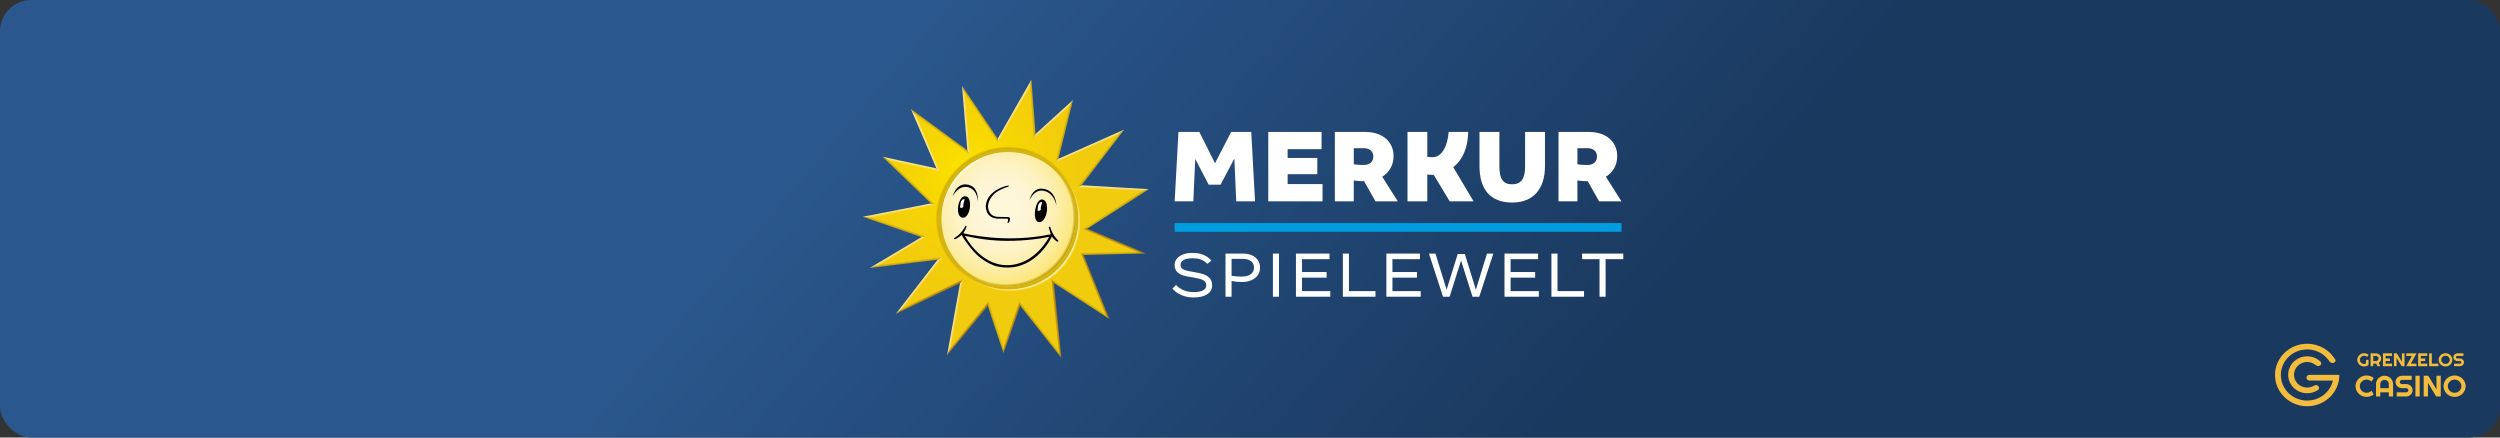 <?xml version="1.0" encoding="UTF-8"?> <svg xmlns="http://www.w3.org/2000/svg" width="800" height="140" viewBox="0 0 800 140" fill="none"><rect x="0" y="0" width="800" height="140" fill="#333333" stroke="none"/><rect width="800" height="140" rx="10" fill="url(#paint0_linear_112_3)"></rect><path d="M377.101 42.222H383.788L388.805 52.253L393.964 42.222H400.4L401.612 64.42H395.599L394.995 50.724L390.585 59.085H386.779L382.475 50.865L381.871 64.42H375.893L377.101 42.222Z" fill="white"></path><path d="M405.853 42.222H422.893V47.737H412.042V50.548H421.54V55.742H412.042V58.909H423.21V64.424H405.853V42.222V42.222Z" fill="white"></path><path d="M427.161 42.222H436.871C442.598 42.222 445.942 45.53 445.942 49.94C445.942 52.927 444.519 55.169 442.312 56.557L447.29 64.42H440.14L436.51 57.98C436.083 57.98 435.585 57.98 435.087 57.944C434.448 57.909 433.806 57.839 433.202 57.733V64.42H427.154V42.222H427.161ZM439.47 50.085C439.47 48.45 438.333 47.416 436.412 47.416H433.21V52.574C434.311 52.751 435.201 52.79 436.412 52.79C438.364 52.79 439.47 51.684 439.47 50.085Z" fill="white"></path><path d="M473.44 53.178V42.222H479.809V53.394C479.809 57.341 481.091 58.979 483.862 58.979C486.638 58.979 488.025 57.345 488.025 53.394V42.222H494.391V53.178C494.391 60.292 490.797 64.812 483.898 64.812C476.783 64.812 473.44 60.438 473.44 53.178Z" fill="white"></path><path d="M498.731 42.222H508.44C514.167 42.222 517.511 45.53 517.511 49.94C517.511 52.927 516.088 55.169 513.881 56.557L518.859 64.42H511.709L508.079 57.98C507.652 57.98 507.154 57.98 506.657 57.944C506.018 57.909 505.375 57.839 504.771 57.733V64.42H498.723V42.222H498.731ZM511.039 50.085C511.039 48.45 509.902 47.416 507.981 47.416H504.779V52.574C505.88 52.751 506.77 52.79 507.981 52.79C509.934 52.79 511.039 51.684 511.039 50.085Z" fill="white"></path><path d="M450.402 42.222H456.733L456.741 50.195C457.38 50.265 457.917 50.301 458.52 50.301C461.229 50.301 463.209 47.032 463.577 42.222H469.833C469.692 47.345 468.108 51.061 465.051 53.515L471.542 64.42H463.895L458.807 55.953C458.058 55.984 457.407 55.918 456.733 55.847V64.42H450.402V42.222V42.222Z" fill="white"></path><path d="M518.898 71.386H375.893V74.165H518.898V71.386Z" fill="#009DE0"></path><path d="M322.705 93.274C335.488 93.274 345.851 82.911 345.851 70.127C345.851 57.344 335.488 46.98 322.705 46.98C309.921 46.98 299.558 57.344 299.558 70.127C299.558 82.911 309.921 93.274 322.705 93.274Z" fill="#D5B40F"></path><path d="M347.118 73.24L366.443 60.857L345.361 59.622L358.52 42.445L338.129 51.496L342.672 33.147L331.058 43.711L329.76 26.805L319.298 45.099L308.366 28.91L310.02 48.933L292.392 35.985L300.306 54.416L283.635 50.826L298.719 65.326L277.559 69.473L295.795 75.784L280.092 85.148L300.937 82.597L287.97 99.381L307.731 89.923L303.717 112.29L316.248 97.104L321.133 111.862L326.346 97.057L339.121 113.207L336.8 89.813L354.209 101.079L346.185 81.217L364.851 80.742L347.118 73.24ZM322.705 47.706C335.068 47.706 345.126 57.764 345.126 70.131C345.126 70.139 345.126 70.147 345.126 70.155C345.126 70.163 345.126 70.171 345.126 70.178C345.126 82.577 335.076 92.627 322.677 92.627C310.279 92.627 300.228 82.577 300.228 70.178C300.228 61.641 304.995 54.217 312.011 50.422C315.19 48.694 318.836 47.706 322.705 47.706Z" fill="url(#paint1_radial_112_3)"></path><path d="M322.752 48.662C334.59 48.662 344.221 58.293 344.221 70.135C344.221 81.973 334.59 91.604 322.752 91.604C310.917 91.604 301.282 81.969 301.282 70.135C301.282 58.293 310.917 48.662 322.752 48.662Z" fill="url(#paint2_radial_112_3)"></path><path d="M322.752 48.662C334.59 48.662 344.221 58.293 344.221 70.135C344.221 81.973 334.59 91.604 322.752 91.604C310.917 91.604 301.282 81.969 301.282 70.135C301.282 58.293 310.917 48.662 322.752 48.662Z" fill="url(#paint3_radial_112_3)"></path><path d="M322.752 48.662C334.59 48.662 344.221 58.293 344.221 70.135C344.221 81.973 334.59 91.604 322.752 91.604C310.917 91.604 301.282 81.969 301.282 70.135C301.282 58.293 310.917 48.662 322.752 48.662Z" fill="url(#paint4_radial_112_3)"></path><path d="M347.118 73.24L366.443 60.857L345.361 59.622L358.52 42.445L338.129 51.496L342.672 33.147L331.058 43.711L329.76 26.805L319.298 45.099L308.366 28.91L310.02 48.933L292.392 35.985L300.306 54.416L283.635 50.826L298.719 65.326L277.559 69.473L295.795 75.784L280.092 85.148L300.937 82.597L287.97 99.381L307.731 89.923L303.717 112.29L316.248 97.104L321.133 111.862L326.346 97.057L339.121 113.207L336.8 89.813L354.209 101.079L346.185 81.217L364.851 80.742L347.118 73.24ZM322.705 47.706C335.068 47.706 345.126 57.764 345.126 70.131C345.126 70.139 345.126 70.147 345.126 70.155C345.126 70.163 345.126 70.171 345.126 70.178C345.126 82.577 335.076 92.627 322.677 92.627C310.279 92.627 300.228 82.577 300.228 70.178C300.228 61.641 304.995 54.217 312.011 50.422C315.19 48.694 318.836 47.706 322.705 47.706Z" fill="url(#paint5_radial_112_3)"></path><path d="M338.592 76.921C336.671 75.125 336.146 72.832 336.146 72.832C336.036 72.472 335.797 72.534 335.797 72.534C335.546 72.585 335.648 72.867 335.648 72.867C336.079 74.529 336.275 74.953 336.275 74.953C321.521 78.093 308.26 74.635 308.26 74.635C308.863 73.679 309.279 72.624 309.279 72.624C309.365 72.303 309.204 72.248 309.204 72.248C308.958 72.166 308.883 72.432 308.883 72.432C307.491 75.086 305.539 76.054 305.539 76.054H305.543C305.543 76.054 305.159 76.27 305.292 76.47C305.292 76.47 305.387 76.63 305.861 76.446C306.774 75.976 307.735 75.188 307.735 75.188C309.232 77.912 311.631 80.554 311.631 80.554C314.289 83.49 317.158 84.556 317.158 84.556C319.051 85.552 321.63 85.591 321.63 85.591C331.928 86.124 336.597 75.69 336.597 75.69C337.051 76.474 338.212 77.293 338.212 77.293C338.831 77.485 338.592 76.921 338.592 76.921ZM322.085 84.858C313.497 84.76 308.769 75.458 308.769 75.458L309.44 75.6C317.005 77.336 323.128 77.077 323.912 77.046C322.042 77.117 329.255 77.105 334.989 75.921L335.75 75.776C335.754 75.772 331.211 84.964 322.085 84.858Z" fill="black"></path><path d="M318.918 69.939C319.083 69.955 322.046 69.978 322.046 69.978C322.881 69.853 322.489 70.856 322.489 70.856C322.199 71.217 322.544 71.331 322.544 71.331C323.03 71.331 323.183 70.355 323.183 70.355C323.308 69.293 322.422 69.457 322.422 69.457C322.422 69.473 319.161 69.386 319.161 69.386C315.982 69.116 316.174 65.929 316.174 65.929C316.19 63.844 318.169 62.029 318.169 62.029C319.749 60.567 322.583 59.752 322.583 59.752C322.979 59.571 322.838 59.481 322.838 59.481C322.752 59.183 321.199 59.732 321.199 59.732C321.199 59.732 315.802 61.292 315.453 65.816C315.461 65.812 315.182 69.555 318.918 69.939Z" fill="black"></path><path d="M304.83 62.833C304.83 62.833 306.676 59.097 309.796 59.908C312.917 60.72 312.897 64.522 312.897 64.522C312.897 64.522 313.442 60.034 309.945 59.14C306.041 58.14 304.83 62.833 304.83 62.833Z" fill="black"></path><path d="M333.512 60.379C338.035 60.735 338.035 65.714 338.035 65.714C338.035 65.714 337.326 61.335 333.512 60.99C330.874 60.751 329.415 64.036 329.415 64.036C329.415 64.036 330.239 60.12 333.512 60.379Z" fill="black"></path><path d="M308.656 62.813C308.616 62.817 308.628 62.817 308.656 62.813V62.813Z" fill="black"></path><path d="M308.73 62.805C308.726 62.805 308.722 62.805 308.718 62.805C308.726 62.809 308.73 62.805 308.73 62.805Z" fill="black"></path><path d="M308.718 62.809C308.703 62.809 308.675 62.813 308.656 62.813C308.667 62.813 308.687 62.809 308.718 62.809Z" fill="black"></path><path d="M308.73 62.805C306.523 62.825 305.484 69.434 308.076 69.673C310.616 69.908 311.47 62.593 308.73 62.805Z" fill="black"></path><path d="M308.123 63.773C308.123 63.773 307.519 64.095 307.37 65.126C307.217 66.157 307.221 66.4 307.221 66.4C307.221 66.4 307.433 66.568 307.719 66.517C308.005 66.462 308.275 66.2 308.275 66.2C308.275 66.2 308.166 65.913 308.342 65.102C308.522 64.287 308.722 63.84 308.722 63.84C308.722 63.84 308.597 63.773 308.444 63.754C308.287 63.738 308.123 63.773 308.123 63.773Z" fill="white"></path><path d="M335.06 66.403C335.013 65.51 334.797 64.569 334.307 64.197C334.307 64.197 334.013 63.969 333.884 63.918C333.751 63.871 333.461 63.82 333.461 63.82C331.199 63.679 330.148 70.829 332.426 71.088C334.068 71.28 335.201 68.465 335.06 66.403Z" fill="black"></path><path d="M332.912 64.706C332.912 64.706 332.308 65.028 332.159 66.059C332.006 67.09 332.01 67.332 332.01 67.332C332.01 67.332 332.222 67.501 332.508 67.45C332.794 67.395 333.065 67.133 333.065 67.133C333.065 67.133 332.955 66.847 333.131 66.035C333.312 65.22 333.512 64.773 333.512 64.773C333.512 64.773 333.386 64.706 333.233 64.687C333.077 64.671 332.912 64.706 332.912 64.706Z" fill="white"></path><path d="M347.118 73.24L366.443 60.857L345.361 59.622L358.52 42.445L338.129 51.496L342.672 33.147L331.058 43.711L329.76 26.805L319.298 45.099L308.366 28.91L310.02 48.933L292.392 35.985L300.306 54.416L283.635 50.826L298.719 65.326L277.559 69.473L295.795 75.784L280.092 85.148L300.937 82.597L287.97 99.381L307.731 89.923L303.717 112.29L316.248 97.104L321.133 111.862L326.346 97.057L339.121 113.207L336.8 89.813L354.209 101.079L346.185 81.217L364.851 80.742L347.118 73.24ZM322.705 47.706C335.068 47.706 345.126 57.764 345.126 70.131C345.126 70.139 345.126 70.147 345.126 70.155C345.126 70.163 345.126 70.171 345.126 70.178C345.126 82.577 335.076 92.627 322.677 92.627C310.279 92.627 300.228 82.577 300.228 70.178C300.228 61.641 304.995 54.217 312.011 50.422C315.19 48.694 318.836 47.706 322.705 47.706Z" fill="url(#paint6_radial_112_3)"></path><path d="M284.897 51.5L300.965 54.961L299.644 53.876L282.365 50.156L284.897 51.5Z" fill="url(#paint7_linear_112_3)"></path><path d="M329.466 28.106L330.729 44.538L331.387 42.88L330.054 25.503L329.466 28.106Z" fill="url(#paint8_linear_112_3)"></path><path d="M319.326 45.84L319.271 44.358H319.267L307.848 27.448L308.875 30.372L319.326 45.84Z" fill="url(#paint9_linear_112_3)"></path><path d="M330.729 44.538L341.982 34.304L343.362 31.987L331.387 42.88L330.729 44.538Z" fill="url(#paint10_linear_112_3)"></path><path d="M293.321 37.153L291.463 34.817L299.644 53.876L300.965 54.961L293.321 37.153Z" fill="url(#paint11_linear_112_3)"></path><path d="M310.475 49.76L309.553 48.105L291.463 34.817L293.321 37.153L310.475 49.76Z" fill="url(#paint12_linear_112_3)"></path><path d="M310.475 49.76L308.875 30.372L307.848 27.448L309.553 48.105L310.475 49.76Z" fill="url(#paint13_linear_112_3)"></path><path d="M329.466 28.106L330.054 25.503L319.271 44.358L319.326 45.84L329.466 28.106Z" fill="url(#paint14_linear_112_3)"></path><path d="M346.283 73.31L347.956 73.169L367.669 60.539L365.216 61.178L346.283 73.31Z" fill="url(#paint15_linear_112_3)"></path><path d="M341.982 34.304L337.557 52.178L338.702 50.814L343.362 31.987L341.982 34.304Z" fill="url(#paint16_linear_112_3)"></path><path d="M365.216 61.178L367.669 60.539L346.122 59.273L344.605 59.971L365.216 61.178Z" fill="url(#paint17_linear_112_3)"></path><path d="M366.67 81.091L363.024 80.397L345.604 80.84L346.753 81.597L366.67 81.091Z" fill="url(#paint18_linear_112_3)"></path><path d="M347.956 73.169L346.283 73.31L363.024 80.397L366.67 81.091L347.956 73.169Z" fill="url(#paint19_linear_112_3)"></path><path d="M344.605 59.971L346.122 59.273L359.767 41.461L357.274 43.425L344.605 59.971Z" fill="url(#paint20_linear_112_3)"></path><path d="M357.274 43.425L359.767 41.461L338.702 50.814L337.557 52.178L357.274 43.425Z" fill="url(#paint21_linear_112_3)"></path><path d="M308.252 89.237L307.209 90.605L303.062 113.689L304.363 110.882L308.252 89.237Z" fill="url(#paint22_linear_112_3)"></path><path d="M345.604 80.84L353.374 100.079L355.028 102.086L346.753 81.597L345.604 80.84Z" fill="url(#paint23_linear_112_3)"></path><path d="M316.397 96.308L304.363 110.882L303.062 113.689V113.693L316.096 97.9L316.397 96.308Z" fill="url(#paint24_linear_112_3)"></path><path d="M321.14 110.651L321.117 113.077L326.475 97.861L326.209 96.257L321.14 110.651Z" fill="url(#paint25_linear_112_3)"></path><path d="M316.397 96.308L316.096 97.9L321.117 113.077L321.14 110.651L316.397 96.308Z" fill="url(#paint26_linear_112_3)"></path><path d="M326.209 96.257L326.475 97.861L339.638 114.5L338.592 111.917L326.209 96.257Z" fill="url(#paint27_linear_112_3)"></path><path d="M336.326 89.045L337.267 90.585L355.028 102.086L353.374 100.079L336.326 89.045Z" fill="url(#paint28_linear_112_3)"></path><path d="M338.596 111.917H338.592L339.638 114.5L337.267 90.585L336.326 89.045L338.596 111.917Z" fill="url(#paint29_linear_112_3)"></path><path d="M301.823 82.095L281.887 84.533L278.3 85.764L300.055 83.102L301.823 82.095Z" fill="url(#paint30_linear_112_3)"></path><path d="M296.716 75.686L279.061 69.579L276.054 69.367L294.869 75.878L296.716 75.686Z" fill="url(#paint31_linear_112_3)"></path><path d="M299.534 65.565L297.903 65.086L276.054 69.367L279.061 69.579L299.534 65.565Z" fill="url(#paint32_linear_112_3)"></path><path d="M289.291 98.315L286.653 100.448L307.209 90.605L308.252 89.237L289.291 98.315Z" fill="url(#paint33_linear_112_3)"></path><path d="M296.716 75.686L294.869 75.878L278.3 85.764L281.887 84.533L296.716 75.686Z" fill="url(#paint34_linear_112_3)"></path><path d="M289.291 98.315L301.823 82.095L300.055 83.102L286.653 100.448L289.291 98.315Z" fill="url(#paint35_linear_112_3)"></path><path d="M299.534 65.565L284.897 51.5L282.365 50.156L297.903 65.086L299.534 65.565Z" fill="url(#paint36_linear_112_3)"></path><path d="M381.926 95.191C380.542 95.191 379.268 94.948 378.104 94.462C376.944 93.976 375.968 93.274 375.176 92.361L376.336 91.189C377.05 91.942 377.869 92.51 378.794 92.89C379.719 93.274 380.774 93.466 381.965 93.466C383.337 93.466 384.349 93.282 385.003 92.914C385.658 92.545 385.987 92.02 385.987 91.342C385.987 90.824 385.854 90.413 385.583 90.103C385.317 89.793 384.889 89.543 384.309 89.35C383.729 89.158 382.902 88.974 381.828 88.798C380.456 88.59 379.374 88.367 378.578 88.124C377.783 87.88 377.132 87.493 376.634 86.963C376.136 86.434 375.886 85.693 375.886 84.752C375.886 84 376.132 83.334 376.622 82.749C377.112 82.165 377.787 81.719 378.645 81.401C379.5 81.084 380.468 80.927 381.538 80.927C382.91 80.927 384.082 81.127 385.058 81.522C386.034 81.922 386.893 82.534 387.637 83.357L386.387 84.439C385.897 83.969 385.419 83.604 384.956 83.345C384.494 83.087 383.996 82.906 383.459 82.804C382.922 82.702 382.283 82.651 381.538 82.651C380.331 82.651 379.406 82.836 378.755 83.204C378.104 83.573 377.783 84.082 377.783 84.729C377.783 85.246 377.936 85.638 378.241 85.913C378.547 86.187 378.974 86.395 379.527 86.544C380.08 86.693 380.919 86.861 382.051 87.053C383.318 87.261 384.352 87.5 385.156 87.771C385.96 88.045 386.614 88.469 387.124 89.045C387.629 89.621 387.884 90.393 387.884 91.365C387.884 92.545 387.355 93.478 386.297 94.164C385.246 94.85 383.788 95.191 381.926 95.191Z" fill="white"></path><path d="M392.157 94.948V81.146H397.676C398.809 81.146 399.793 81.334 400.624 81.711C401.459 82.087 402.098 82.608 402.545 83.282C402.991 83.953 403.215 84.741 403.215 85.638C403.215 86.567 402.968 87.379 402.478 88.073C401.988 88.766 401.302 89.299 400.424 89.676C399.546 90.052 398.527 90.24 397.363 90.24C396.214 90.24 395.128 90.13 394.101 89.907V94.952H392.157V94.948ZM397.276 88.512C398.542 88.512 399.526 88.265 400.224 87.771C400.926 87.277 401.275 86.563 401.275 85.634C401.275 84.721 400.945 84.023 400.291 83.545C399.636 83.067 398.727 82.828 397.566 82.828H394.105V88.249C395.128 88.421 396.187 88.512 397.276 88.512Z" fill="white"></path><path d="M407.331 94.948V81.146H409.275V94.948H407.331Z" fill="white"></path><path d="M414.7 94.948V81.146H425.448V82.938H416.644V87.053H424.508V88.845H416.644V93.157H425.691V94.948H414.7V94.948Z" fill="white"></path><path d="M429.717 94.948V81.146H431.661V93.157H440.152V94.948H429.717Z" fill="white"></path><path d="M443.637 94.948V81.146H454.385V82.938H445.581V87.053H453.444V88.845H445.581V93.157H454.628V94.948H443.637V94.948Z" fill="white"></path><path d="M461.758 94.948L457.266 81.146H459.344L462.919 92.694L466.47 81.279H468.747L472.279 92.694L475.831 81.146H477.865L473.373 94.948H471.205L467.54 83.38L463.875 94.948H461.758Z" fill="white"></path><path d="M481.44 94.948V81.146H492.188V82.938H483.384V87.053H491.248V88.845H483.384V93.157H492.431V94.948H481.44V94.948Z" fill="white"></path><path d="M496.457 94.948V81.146H498.401V93.157H506.892V94.948H496.457Z" fill="white"></path><path d="M511.85 94.948V82.938H506.265V81.146H519.447V82.938H513.795V94.948H511.85Z" fill="white"></path><path d="M738.877 123.98C736.574 124.294 734.444 122.735 734.121 120.498C733.798 118.262 735.403 116.194 737.706 115.88C738.961 115.709 740.161 116.092 741.049 116.838C741.508 117.223 742.241 117.256 742.608 116.783V116.783C742.859 116.46 742.856 116.001 742.56 115.719C741.256 114.475 739.397 113.815 737.449 114.08C734.121 114.535 731.804 117.521 732.272 120.753C732.74 123.985 735.811 126.235 739.139 125.78C740.114 125.648 741.002 125.297 741.759 124.786C742.244 124.459 742.193 123.767 741.72 123.421V123.421C741.361 123.158 740.872 123.191 740.489 123.42C740.013 123.704 739.469 123.899 738.877 123.98Z" fill="#F4BC3C"></path><path d="M748.596 119.968H748.226V119.964H742.183V119.955H739C738.483 119.955 738.064 120.362 738.064 120.864C738.064 121.366 738.483 121.773 739 121.773H741.238V121.782H746.522C745.685 125.445 742.319 128.182 738.298 128.182C733.645 128.182 729.872 124.518 729.872 120C729.872 115.482 733.645 111.818 738.298 111.818C738.355 111.818 738.411 111.819 738.467 111.82C740.868 111.866 743.024 112.889 744.53 114.495C744.54 114.506 744.55 114.517 744.56 114.527C744.821 114.808 745.063 115.108 745.282 115.423C745.332 115.495 745.382 115.569 745.43 115.643C745.842 116.277 746.89 116.358 747.276 115.709C747.351 115.582 747.403 115.423 747.351 115.177C747.231 114.958 747.128 114.814 747.008 114.646C746.959 114.578 746.907 114.506 746.85 114.423C746.019 113.223 744.926 112.208 743.651 111.454C742.092 110.531 740.259 110 738.298 110C732.611 110 728 114.477 728 120V120.109H728.001C728.061 125.582 732.648 130 738.298 130C743.985 130 748.596 125.523 748.596 120V119.968Z" fill="#F4BC3C"></path><path d="M757.933 116.772C757.735 116.935 757.515 117.061 757.272 117.149C757.028 117.236 756.776 117.279 756.513 117.279C756.311 117.279 756.117 117.253 755.929 117.201C755.743 117.151 755.569 117.08 755.407 116.988C755.245 116.894 755.097 116.783 754.963 116.655C754.828 116.524 754.714 116.38 754.619 116.223C754.524 116.064 754.45 115.893 754.396 115.711C754.345 115.529 754.319 115.34 754.319 115.144C754.319 114.949 754.345 114.761 754.396 114.581C754.45 114.4 754.524 114.231 754.619 114.074C754.714 113.915 754.828 113.771 754.963 113.643C755.097 113.512 755.245 113.401 755.407 113.309C755.569 113.217 755.743 113.146 755.929 113.096C756.117 113.044 756.311 113.019 756.513 113.019C756.776 113.019 757.028 113.063 757.272 113.151C757.515 113.237 757.735 113.362 757.933 113.525L757.488 114.244C757.359 114.117 757.211 114.019 757.043 113.948C756.875 113.875 756.698 113.838 756.513 113.838C756.327 113.838 756.152 113.873 755.988 113.942C755.826 114.011 755.684 114.105 755.561 114.224C755.439 114.341 755.342 114.479 755.271 114.638C755.2 114.795 755.164 114.964 755.164 115.144C755.164 115.327 755.2 115.497 755.271 115.656C755.342 115.816 755.439 115.955 755.561 116.073C755.684 116.192 755.826 116.286 755.988 116.355C756.152 116.424 756.327 116.459 756.513 116.459C756.619 116.459 756.723 116.446 756.824 116.422C756.925 116.397 757.021 116.362 757.111 116.318V115.144H757.933V116.772Z" fill="#F4BC3C"></path><path d="M759.438 113.89V115.541H760.289C760.406 115.541 760.515 115.52 760.618 115.478C760.721 115.434 760.811 115.374 760.888 115.3C760.965 115.225 761.025 115.138 761.069 115.038C761.114 114.936 761.137 114.829 761.137 114.716C761.137 114.603 761.114 114.496 761.069 114.396C761.025 114.295 760.965 114.207 760.888 114.132C760.811 114.057 760.721 113.998 760.618 113.956C760.515 113.912 760.406 113.89 760.289 113.89H759.438ZM759.438 117.19H758.588V113.065H760.289C760.445 113.065 760.595 113.085 760.74 113.125C760.884 113.163 761.018 113.219 761.143 113.292C761.269 113.363 761.384 113.449 761.486 113.551C761.591 113.65 761.68 113.762 761.753 113.884C761.828 114.007 761.886 114.138 761.925 114.278C761.967 114.418 761.987 114.564 761.987 114.716C761.987 114.858 761.969 114.996 761.931 115.13C761.896 115.264 761.843 115.392 761.774 115.513C761.707 115.633 761.624 115.745 761.525 115.846C761.426 115.948 761.316 116.036 761.193 116.111L761.664 117.19H760.76L760.39 116.358L759.438 116.364V117.19Z" fill="#F4BC3C"></path><path d="M765.461 117.19H762.548V113.065H765.461V113.89H763.398V114.716H764.794V115.541H763.398V116.364H765.461V117.19Z" fill="#F4BC3C"></path><path d="M769.457 117.19H768.547L766.908 114.474V117.19H766.057V113.065H766.967L768.606 115.783V113.065H769.457V117.19Z" fill="#F4BC3C"></path><path d="M773.283 117.19H769.993L771.807 113.89H769.993V113.065H773.283L771.475 116.364H773.283V117.19Z" fill="#F4BC3C"></path><path d="M776.725 117.19H773.811V113.065H776.725V113.89H774.662V114.716H776.058V115.541H774.662V116.364H776.725V117.19Z" fill="#F4BC3C"></path><path d="M780.296 117.19H777.321V113.065H778.171V116.364H780.296V117.19Z" fill="#F4BC3C"></path><path d="M784.757 115.144C784.757 115.34 784.731 115.529 784.677 115.711C784.626 115.891 784.553 116.061 784.458 116.22C784.363 116.377 784.249 116.521 784.114 116.652C783.98 116.782 783.832 116.894 783.67 116.988C783.508 117.08 783.333 117.151 783.145 117.201C782.957 117.253 782.763 117.279 782.561 117.279C782.359 117.279 782.165 117.253 781.977 117.201C781.791 117.151 781.616 117.08 781.452 116.988C781.29 116.894 781.142 116.782 781.008 116.652C780.873 116.521 780.758 116.377 780.661 116.22C780.566 116.061 780.492 115.891 780.439 115.711C780.387 115.529 780.362 115.34 780.362 115.144C780.362 114.949 780.387 114.76 780.439 114.578C780.492 114.395 780.566 114.226 780.661 114.068C780.758 113.911 780.873 113.767 781.008 113.637C781.142 113.507 781.29 113.395 781.452 113.303C781.616 113.211 781.791 113.14 781.977 113.09C782.165 113.039 782.359 113.013 782.561 113.013C782.763 113.013 782.957 113.039 783.145 113.09C783.333 113.14 783.508 113.211 783.67 113.303C783.832 113.395 783.98 113.507 784.114 113.637C784.249 113.767 784.363 113.911 784.458 114.068C784.553 114.226 784.626 114.395 784.677 114.578C784.731 114.76 784.757 114.949 784.757 115.144ZM783.913 115.144C783.913 114.964 783.877 114.794 783.806 114.635C783.735 114.474 783.638 114.335 783.515 114.218C783.395 114.099 783.252 114.005 783.086 113.936C782.922 113.867 782.747 113.833 782.561 113.833C782.373 113.833 782.197 113.867 782.033 113.936C781.869 114.005 781.726 114.099 781.604 114.218C781.481 114.335 781.384 114.474 781.313 114.635C781.242 114.794 781.206 114.964 781.206 115.144C781.206 115.325 781.242 115.494 781.313 115.653C781.384 115.811 781.481 115.949 781.604 116.068C781.726 116.187 781.869 116.281 782.033 116.35C782.197 116.419 782.373 116.453 782.561 116.453C782.747 116.453 782.922 116.419 783.086 116.35C783.252 116.281 783.395 116.187 783.515 116.068C783.638 115.949 783.735 115.811 783.806 115.653C783.877 115.494 783.913 115.325 783.913 115.144Z" fill="#F4BC3C"></path><path d="M785.069 114.301C785.069 114.131 785.102 113.971 785.169 113.821C785.237 113.672 785.327 113.541 785.442 113.43C785.559 113.317 785.694 113.228 785.848 113.162C786.002 113.097 786.167 113.065 786.343 113.065H788.294V113.89H786.343C786.284 113.89 786.229 113.901 786.177 113.922C786.126 113.943 786.08 113.973 786.041 114.011C786.003 114.047 785.974 114.091 785.952 114.14C785.93 114.19 785.919 114.244 785.919 114.301C785.919 114.359 785.93 114.414 785.952 114.465C785.974 114.515 786.003 114.559 786.041 114.598C786.08 114.634 786.126 114.663 786.177 114.684C786.229 114.705 786.284 114.716 786.343 114.716H787.194C787.37 114.716 787.535 114.748 787.689 114.814C787.845 114.877 787.98 114.965 788.095 115.078C788.212 115.189 788.302 115.321 788.368 115.472C788.435 115.622 788.468 115.782 788.468 115.953C788.468 116.123 788.435 116.283 788.368 116.433C788.302 116.583 788.212 116.714 788.095 116.827C787.98 116.938 787.845 117.027 787.689 117.092C787.535 117.157 787.37 117.19 787.194 117.19H785.306V116.364H787.194C787.253 116.364 787.308 116.353 787.36 116.332C787.411 116.311 787.456 116.283 787.493 116.246C787.533 116.208 787.563 116.164 787.585 116.114C787.607 116.064 787.618 116.01 787.618 115.953C787.618 115.895 787.607 115.841 787.585 115.792C787.563 115.742 787.533 115.699 787.493 115.662C787.456 115.624 787.411 115.594 787.36 115.573C787.308 115.552 787.253 115.541 787.194 115.541H786.343C786.167 115.541 786.002 115.509 785.848 115.443C785.694 115.378 785.559 115.29 785.442 115.179C785.327 115.066 785.237 114.934 785.169 114.785C785.102 114.633 785.069 114.472 785.069 114.301Z" fill="#F4BC3C"></path><path d="M759.603 126.188C759.286 126.453 758.93 126.656 758.536 126.798C758.142 126.94 757.734 127.011 757.312 127.011C756.988 127.011 756.675 126.969 756.373 126.886C756.075 126.806 755.794 126.692 755.53 126.544C755.27 126.393 755.032 126.213 754.816 126.003C754.6 125.793 754.414 125.562 754.258 125.31C754.106 125.054 753.987 124.781 753.901 124.491C753.818 124.199 753.777 123.895 753.777 123.581C753.777 123.266 753.818 122.963 753.901 122.67C753.987 122.377 754.106 122.104 754.258 121.852C754.414 121.596 754.6 121.363 754.816 121.153C755.032 120.944 755.27 120.765 755.53 120.617C755.794 120.466 756.075 120.351 756.373 120.27C756.675 120.187 756.988 120.146 757.312 120.146C757.734 120.146 758.142 120.217 758.536 120.358C758.93 120.497 759.286 120.7 759.603 120.969L758.879 122.124C758.679 121.915 758.442 121.754 758.169 121.644C757.896 121.529 757.61 121.472 757.312 121.472C757.01 121.472 756.727 121.528 756.464 121.639C756.2 121.75 755.97 121.901 755.773 122.092C755.576 122.28 755.421 122.503 755.306 122.762C755.192 123.018 755.135 123.291 755.135 123.581C755.135 123.87 755.192 124.143 755.306 124.399C755.421 124.652 755.576 124.873 755.773 125.065C755.97 125.256 756.2 125.407 756.464 125.518C756.727 125.629 757.01 125.684 757.312 125.684C757.61 125.684 757.896 125.629 758.169 125.518C758.442 125.404 758.679 125.242 758.879 125.032L759.603 126.188Z" fill="#F4BC3C"></path><path d="M764.419 124.219V122.892C764.419 122.71 764.383 122.539 764.31 122.379C764.24 122.215 764.143 122.073 764.019 121.953C763.895 121.833 763.749 121.739 763.581 121.671C763.416 121.6 763.239 121.565 763.052 121.565C762.865 121.565 762.687 121.6 762.518 121.671C762.353 121.739 762.209 121.833 762.085 121.953C761.961 122.073 761.863 122.215 761.79 122.379C761.72 122.539 761.685 122.71 761.685 122.892V124.219H764.419ZM765.786 126.868H764.419V125.541H761.685V126.868H760.322V122.892C760.322 122.525 760.394 122.181 760.537 121.861C760.68 121.537 760.873 121.255 761.118 121.015C761.366 120.774 761.655 120.585 761.985 120.446C762.318 120.307 762.674 120.238 763.052 120.238C763.43 120.238 763.784 120.307 764.114 120.446C764.448 120.585 764.738 120.774 764.986 121.015C765.234 121.255 765.429 121.537 765.572 121.861C765.715 122.181 765.786 122.525 765.786 122.892V126.868Z" fill="#F4BC3C"></path><path d="M766.572 122.226C766.572 121.952 766.626 121.694 766.734 121.454C766.842 121.214 766.988 121.004 767.173 120.825C767.36 120.643 767.578 120.5 767.825 120.395C768.073 120.29 768.338 120.238 768.621 120.238H771.755V121.565H768.621C768.525 121.565 768.437 121.582 768.354 121.616C768.271 121.65 768.198 121.697 768.135 121.759C768.075 121.818 768.027 121.887 767.992 121.967C767.957 122.047 767.94 122.134 767.94 122.226C767.94 122.318 767.957 122.406 767.992 122.49C768.027 122.57 768.075 122.641 768.135 122.702C768.198 122.761 768.271 122.807 768.354 122.841C768.437 122.875 768.525 122.892 768.621 122.892H769.988C770.271 122.892 770.536 122.944 770.783 123.049C771.034 123.151 771.252 123.292 771.436 123.474C771.623 123.653 771.77 123.864 771.874 124.108C771.982 124.348 772.036 124.605 772.036 124.88C772.036 125.154 771.982 125.411 771.874 125.652C771.77 125.892 771.623 126.103 771.436 126.285C771.252 126.464 771.034 126.606 770.783 126.71C770.536 126.815 770.271 126.868 769.988 126.868H766.953V125.541H769.988C770.083 125.541 770.172 125.524 770.255 125.49C770.337 125.456 770.409 125.41 770.469 125.351C770.533 125.29 770.582 125.219 770.617 125.139C770.652 125.058 770.669 124.972 770.669 124.88C770.669 124.787 770.652 124.701 770.617 124.621C770.582 124.541 770.533 124.471 770.469 124.413C770.409 124.351 770.337 124.303 770.255 124.269C770.172 124.236 770.083 124.219 769.988 124.219H768.621C768.338 124.219 768.073 124.166 767.825 124.061C767.578 123.957 767.36 123.815 767.173 123.636C766.988 123.454 766.842 123.243 766.734 123.003C766.626 122.759 766.572 122.5 766.572 122.226Z" fill="#F4BC3C"></path><path d="M774.304 126.868H772.937V120.238H774.304V126.868Z" fill="#F4BC3C"></path><path d="M781.04 126.868H779.577L776.943 122.503V126.868H775.576V120.238H777.038L779.673 124.607V120.238H781.04V126.868Z" fill="#F4BC3C"></path><path d="M789.005 123.581C789.005 123.895 788.962 124.199 788.876 124.491C788.793 124.781 788.676 125.054 788.523 125.31C788.371 125.562 788.187 125.793 787.971 126.003C787.755 126.213 787.517 126.393 787.256 126.544C786.996 126.692 786.715 126.806 786.413 126.886C786.111 126.969 785.799 127.011 785.475 127.011C785.151 127.011 784.838 126.969 784.536 126.886C784.238 126.806 783.957 126.692 783.693 126.544C783.433 126.393 783.194 126.213 782.979 126.003C782.763 125.793 782.577 125.562 782.421 125.31C782.269 125.054 782.15 124.781 782.064 124.491C781.981 124.199 781.94 123.895 781.94 123.581C781.94 123.266 781.981 122.963 782.064 122.67C782.15 122.377 782.269 122.104 782.421 121.852C782.577 121.599 782.763 121.368 782.979 121.158C783.194 120.949 783.433 120.77 783.693 120.622C783.957 120.474 784.238 120.36 784.536 120.28C784.838 120.196 785.151 120.155 785.475 120.155C785.799 120.155 786.111 120.196 786.413 120.28C786.715 120.36 786.996 120.474 787.256 120.622C787.517 120.77 787.755 120.949 787.971 121.158C788.187 121.368 788.371 121.599 788.523 121.852C788.676 122.104 788.793 122.377 788.876 122.67C788.962 122.963 789.005 123.266 789.005 123.581ZM787.647 123.581C787.647 123.291 787.59 123.018 787.475 122.762C787.361 122.503 787.205 122.28 787.009 122.092C786.815 121.901 786.585 121.75 786.318 121.639C786.054 121.528 785.773 121.472 785.475 121.472C785.173 121.472 784.89 121.528 784.627 121.639C784.363 121.75 784.133 121.901 783.936 122.092C783.739 122.28 783.583 122.503 783.469 122.762C783.355 123.018 783.298 123.291 783.298 123.581C783.298 123.87 783.355 124.143 783.469 124.399C783.583 124.652 783.739 124.873 783.936 125.065C784.133 125.256 784.363 125.407 784.627 125.518C784.89 125.629 785.173 125.684 785.475 125.684C785.773 125.684 786.054 125.629 786.318 125.518C786.585 125.407 786.815 125.256 787.009 125.065C787.205 124.873 787.361 124.652 787.475 124.399C787.59 124.143 787.647 123.87 787.647 123.581Z" fill="#F4BC3C"></path><defs><linearGradient id="paint0_linear_112_3" x1="492.432" y1="140" x2="312.204" y2="-13.678" gradientUnits="userSpaceOnUse"><stop stop-color="#1A395F"></stop><stop offset="1" stop-color="#2A578D"></stop></linearGradient><radialGradient id="paint1_radial_112_3" cx="0" cy="0" r="1" gradientUnits="userSpaceOnUse" gradientTransform="translate(310.402 55.089) scale(40.785 40.785)"><stop stop-color="#FCE400"></stop><stop offset="0.314" stop-color="#F7D800"></stop><stop offset="0.691" stop-color="#F3CE0B"></stop><stop offset="0.999" stop-color="#F1CB0D"></stop><stop offset="1" stop-color="#F1CB0D"></stop></radialGradient><radialGradient id="paint2_radial_112_3" cx="0" cy="0" r="1" gradientUnits="userSpaceOnUse" gradientTransform="translate(319.938 66.776) scale(24.463 24.463)"><stop offset="0.215" stop-color="#FDF6D9"></stop><stop offset="0.355" stop-color="#FDF5D6"></stop><stop offset="0.503" stop-color="#FDF4CC"></stop><stop offset="0.656" stop-color="#FDF1BB"></stop><stop offset="0.811" stop-color="#FCEDA3"></stop><stop offset="0.967" stop-color="#FBE881"></stop><stop offset="1" stop-color="#FBE678"></stop></radialGradient><radialGradient id="paint3_radial_112_3" cx="0" cy="0" r="1" gradientUnits="userSpaceOnUse" gradientTransform="translate(321.97 69.461) scale(22.197 22.197)"><stop stop-color="#C0A10F" stop-opacity="0"></stop><stop offset="0.96" stop-color="#C0A10F" stop-opacity="0"></stop><stop offset="1" stop-color="#C0A10F"></stop></radialGradient><radialGradient id="paint4_radial_112_3" cx="0" cy="0" r="1" gradientUnits="userSpaceOnUse" gradientTransform="translate(323.323 70.846) rotate(-138.267) scale(22.368 23.621)"><stop stop-color="white" stop-opacity="0"></stop><stop offset="0.955" stop-color="#FCEC91" stop-opacity="0"></stop><stop offset="0.956" stop-color="#FCED96" stop-opacity="0.022"></stop><stop offset="0.962" stop-color="#FDF2B6" stop-opacity="0.158"></stop><stop offset="0.969" stop-color="#FEF6CE" stop-opacity="0.3"></stop><stop offset="0.975" stop-color="#FFFAE0" stop-opacity="0.449"></stop><stop offset="0.982" stop-color="#FFFCED" stop-opacity="0.607"></stop><stop offset="0.99" stop-color="#FFFEF4" stop-opacity="0.781"></stop><stop offset="1" stop-color="#FFFEF6"></stop></radialGradient><radialGradient id="paint5_radial_112_3" cx="0" cy="0" r="1" gradientUnits="userSpaceOnUse" gradientTransform="translate(322.004 69.5) rotate(39.869) scale(23.278 23.873)"><stop offset="0.811" stop-color="#C0A10F"></stop><stop offset="0.923" stop-color="#C0A10F"></stop><stop offset="0.961" stop-color="#C0A10F" stop-opacity="0"></stop></radialGradient><radialGradient id="paint6_radial_112_3" cx="0" cy="0" r="1" gradientUnits="userSpaceOnUse" gradientTransform="translate(323.27 70.76) rotate(34.827) scale(22.731 22.686)"><stop offset="0.584" stop-color="#FCEC91" stop-opacity="0"></stop><stop offset="0.964" stop-color="#FCEEA6"></stop><stop offset="0.975" stop-color="#FCEDA3" stop-opacity="0.606"></stop><stop offset="0.985" stop-color="#FCEC98" stop-opacity="0.199"></stop><stop offset="0.99" stop-color="#FCEC91" stop-opacity="0"></stop></radialGradient><linearGradient id="paint7_linear_112_3" x1="291.752" y1="52.149" x2="291.579" y2="52.965" gradientUnits="userSpaceOnUse"><stop offset="0.07" stop-color="#F9E38E"></stop><stop offset="0.217" stop-color="#F9E389"></stop><stop offset="0.401" stop-color="#F8E17B"></stop><stop offset="0.604" stop-color="#F8DD63"></stop><stop offset="0.82" stop-color="#F7DA40"></stop><stop offset="0.99" stop-color="#F6D700"></stop></linearGradient><linearGradient id="paint8_linear_112_3" x1="330.836" y1="34.991" x2="329.952" y2="35.053" gradientUnits="userSpaceOnUse"><stop offset="0.077" stop-color="#C0A10F"></stop><stop offset="0.373" stop-color="#CDAC10"></stop><stop offset="0.96" stop-color="#F0C90E"></stop><stop offset="0.98" stop-color="#F1CB0D"></stop></linearGradient><linearGradient id="paint9_linear_112_3" x1="313.916" y1="36.422" x2="313.257" y2="36.867" gradientUnits="userSpaceOnUse"><stop offset="0.077" stop-color="#C0A10F"></stop><stop offset="0.373" stop-color="#CEAE0F"></stop><stop offset="0.96" stop-color="#F4D208"></stop><stop offset="0.98" stop-color="#F5D307"></stop></linearGradient><linearGradient id="paint10_linear_112_3" x1="336.754" y1="37.94" x2="337.338" y2="38.589" gradientUnits="userSpaceOnUse"><stop offset="0.07" stop-color="#F9E38E"></stop><stop offset="0.218" stop-color="#F8E289"></stop><stop offset="0.404" stop-color="#F8DE7B"></stop><stop offset="0.61" stop-color="#F6D862"></stop><stop offset="0.828" stop-color="#F4D140"></stop><stop offset="1" stop-color="#F1CB0D"></stop></linearGradient><linearGradient id="paint11_linear_112_3" x1="295.812" y1="45.059" x2="296.616" y2="44.717" gradientUnits="userSpaceOnUse"><stop offset="0.07" stop-color="#F9E38E"></stop><stop offset="0.218" stop-color="#F9E389"></stop><stop offset="0.404" stop-color="#F9E17B"></stop><stop offset="0.61" stop-color="#F8DE63"></stop><stop offset="0.828" stop-color="#F8DB40"></stop><stop offset="1" stop-color="#F7D900"></stop></linearGradient><linearGradient id="paint12_linear_112_3" x1="301.238" y1="41.917" x2="300.701" y2="42.656" gradientUnits="userSpaceOnUse"><stop offset="0.077" stop-color="#C0A10F"></stop><stop offset="0.373" stop-color="#CFAF0F"></stop><stop offset="0.96" stop-color="#F6D700"></stop><stop offset="0.98" stop-color="#F7D900"></stop></linearGradient><linearGradient id="paint13_linear_112_3" x1="308.725" y1="38.642" x2="309.593" y2="38.566" gradientUnits="userSpaceOnUse"><stop offset="0.07" stop-color="#F9E38E"></stop><stop offset="0.218" stop-color="#F9E289"></stop><stop offset="0.404" stop-color="#F8E07B"></stop><stop offset="0.61" stop-color="#F7DC63"></stop><stop offset="0.828" stop-color="#F6D740"></stop><stop offset="1" stop-color="#F5D307"></stop></linearGradient><linearGradient id="paint14_linear_112_3" x1="324.308" y1="35.453" x2="325.068" y2="35.892" gradientUnits="userSpaceOnUse"><stop offset="0.07" stop-color="#F9E38E"></stop><stop offset="0.218" stop-color="#F9E289"></stop><stop offset="0.404" stop-color="#F8E07B"></stop><stop offset="0.61" stop-color="#F7DC63"></stop><stop offset="0.828" stop-color="#F6D740"></stop><stop offset="1" stop-color="#F5D307"></stop></linearGradient><linearGradient id="paint15_linear_112_3" x1="357.23" y1="67.317" x2="356.72" y2="66.531" gradientUnits="userSpaceOnUse"><stop offset="0.077" stop-color="#C0A10F"></stop><stop offset="0.373" stop-color="#CDAC10"></stop><stop offset="0.96" stop-color="#F0C90E"></stop><stop offset="0.98" stop-color="#F1CB0D"></stop></linearGradient><linearGradient id="paint16_linear_112_3" x1="340.855" y1="42.183" x2="340.067" y2="41.986" gradientUnits="userSpaceOnUse"><stop offset="0.077" stop-color="#C0A10F"></stop><stop offset="0.373" stop-color="#CDAC10"></stop><stop offset="0.96" stop-color="#F0C90E"></stop><stop offset="0.98" stop-color="#F1CB0D"></stop></linearGradient><linearGradient id="paint17_linear_112_3" x1="356.16" y1="59.8" x2="356.113" y2="60.702" gradientUnits="userSpaceOnUse"><stop offset="0.07" stop-color="#F9E38E"></stop><stop offset="0.217" stop-color="#F8E289"></stop><stop offset="0.401" stop-color="#F8DE7B"></stop><stop offset="0.604" stop-color="#F6D862"></stop><stop offset="0.82" stop-color="#F4D140"></stop><stop offset="0.99" stop-color="#F1CB0D"></stop></linearGradient><linearGradient id="paint18_linear_112_3" x1="356.144" y1="81.433" x2="356.128" y2="80.519" gradientUnits="userSpaceOnUse"><stop offset="0.077" stop-color="#C0A10F"></stop><stop offset="0.373" stop-color="#CDAC10"></stop><stop offset="0.96" stop-color="#F0C90E"></stop><stop offset="0.98" stop-color="#F1CB0D"></stop></linearGradient><linearGradient id="paint19_linear_112_3" x1="356.642" y1="76.806" x2="356.317" y2="77.571" gradientUnits="userSpaceOnUse"><stop stop-color="#A47A11"></stop><stop offset="0.178" stop-color="#A97F11"></stop><stop offset="0.412" stop-color="#B78D12"></stop><stop offset="0.677" stop-color="#CEA513"></stop><stop offset="0.963" stop-color="#EFC80E"></stop><stop offset="0.978" stop-color="#F1CB0D"></stop></linearGradient><linearGradient id="paint20_linear_112_3" x1="352.573" y1="51.019" x2="351.809" y2="50.422" gradientUnits="userSpaceOnUse"><stop offset="0.077" stop-color="#C0A10F"></stop><stop offset="0.373" stop-color="#CDAC10"></stop><stop offset="0.96" stop-color="#F0C90E"></stop><stop offset="0.98" stop-color="#F1CB0D"></stop></linearGradient><linearGradient id="paint21_linear_112_3" x1="348.498" y1="46.452" x2="348.826" y2="47.188" gradientUnits="userSpaceOnUse"><stop offset="0.07" stop-color="#F9E38E"></stop><stop offset="0.218" stop-color="#F8E289"></stop><stop offset="0.404" stop-color="#F8DE7B"></stop><stop offset="0.61" stop-color="#F6D862"></stop><stop offset="0.828" stop-color="#F4D140"></stop><stop offset="1" stop-color="#F1CB0D"></stop></linearGradient><linearGradient id="paint22_linear_112_3" x1="305.233" y1="101.388" x2="306.082" y2="101.538" gradientUnits="userSpaceOnUse"><stop offset="0.07" stop-color="#F9E38E"></stop><stop offset="0.217" stop-color="#F8E289"></stop><stop offset="0.401" stop-color="#F8DE7B"></stop><stop offset="0.604" stop-color="#F6D862"></stop><stop offset="0.82" stop-color="#F4D140"></stop><stop offset="0.99" stop-color="#F1CB0D"></stop></linearGradient><linearGradient id="paint23_linear_112_3" x1="350.681" y1="91.316" x2="349.952" y2="91.61" gradientUnits="userSpaceOnUse"><stop stop-color="#A47A11"></stop><stop offset="0.178" stop-color="#A97F11"></stop><stop offset="0.412" stop-color="#B78D12"></stop><stop offset="0.677" stop-color="#CEA513"></stop><stop offset="0.963" stop-color="#EFC80E"></stop><stop offset="0.978" stop-color="#F1CB0D"></stop></linearGradient><linearGradient id="paint24_linear_112_3" x1="310.103" y1="105.301" x2="309.367" y2="104.705" gradientUnits="userSpaceOnUse"><stop stop-color="#A47A11"></stop><stop offset="0.178" stop-color="#A97F11"></stop><stop offset="0.412" stop-color="#B78D12"></stop><stop offset="0.677" stop-color="#CEA513"></stop><stop offset="0.963" stop-color="#EFC80E"></stop><stop offset="0.978" stop-color="#F1CB0D"></stop></linearGradient><linearGradient id="paint25_linear_112_3" x1="324.082" y1="104.811" x2="323.25" y2="104.525" gradientUnits="userSpaceOnUse"><stop stop-color="#A47A11"></stop><stop offset="0.178" stop-color="#A97F11"></stop><stop offset="0.412" stop-color="#B78D12"></stop><stop offset="0.677" stop-color="#CEA513"></stop><stop offset="0.963" stop-color="#EFC80E"></stop><stop offset="0.978" stop-color="#F1CB0D"></stop></linearGradient><linearGradient id="paint26_linear_112_3" x1="318.347" y1="104.824" x2="319.162" y2="104.559" gradientUnits="userSpaceOnUse"><stop offset="0.077" stop-color="#C0A10F"></stop><stop offset="0.373" stop-color="#CDAC10"></stop><stop offset="0.96" stop-color="#F0C90E"></stop><stop offset="0.98" stop-color="#F1CB0D"></stop></linearGradient><linearGradient id="paint27_linear_112_3" x1="332.567" y1="105.657" x2="333.273" y2="105.105" gradientUnits="userSpaceOnUse"><stop offset="0.077" stop-color="#C0A10F"></stop><stop offset="0.373" stop-color="#CDAC10"></stop><stop offset="0.96" stop-color="#F0C90E"></stop><stop offset="0.98" stop-color="#F1CB0D"></stop></linearGradient><linearGradient id="paint28_linear_112_3" x1="345.455" y1="95.906" x2="345.898" y2="95.224" gradientUnits="userSpaceOnUse"><stop offset="0.077" stop-color="#C0A10F"></stop><stop offset="0.373" stop-color="#CDAC10"></stop><stop offset="0.96" stop-color="#F0C90E"></stop><stop offset="0.98" stop-color="#F1CB0D"></stop></linearGradient><linearGradient id="paint29_linear_112_3" x1="338.436" y1="101.724" x2="337.533" y2="101.819" gradientUnits="userSpaceOnUse"><stop stop-color="#A47A11"></stop><stop offset="0.178" stop-color="#A97F11"></stop><stop offset="0.412" stop-color="#B78D12"></stop><stop offset="0.677" stop-color="#CEA513"></stop><stop offset="0.963" stop-color="#EFC80E"></stop><stop offset="0.978" stop-color="#F1CB0D"></stop></linearGradient><linearGradient id="paint30_linear_112_3" x1="290.109" y1="84.323" x2="290.012" y2="83.537" gradientUnits="userSpaceOnUse"><stop offset="0.077" stop-color="#C0A10F"></stop><stop offset="0.373" stop-color="#CDAC10"></stop><stop offset="0.96" stop-color="#F0C90E"></stop><stop offset="0.98" stop-color="#F1CB0D"></stop></linearGradient><linearGradient id="paint31_linear_112_3" x1="286.255" y1="72.91" x2="286.518" y2="72.145" gradientUnits="userSpaceOnUse"><stop offset="0.077" stop-color="#C0A10F"></stop><stop offset="0.373" stop-color="#CDAC10"></stop><stop offset="0.96" stop-color="#F0C90E"></stop><stop offset="0.98" stop-color="#F1CB0D"></stop></linearGradient><linearGradient id="paint32_linear_112_3" x1="287.716" y1="67.066" x2="287.871" y2="67.865" gradientUnits="userSpaceOnUse"><stop offset="0.07" stop-color="#F9E38E"></stop><stop offset="0.217" stop-color="#F9E289"></stop><stop offset="0.401" stop-color="#F8E07B"></stop><stop offset="0.604" stop-color="#F7DB63"></stop><stop offset="0.82" stop-color="#F6D640"></stop><stop offset="0.99" stop-color="#F4D209"></stop></linearGradient><linearGradient id="paint33_linear_112_3" x1="297.657" y1="95.262" x2="297.251" y2="94.431" gradientUnits="userSpaceOnUse"><stop stop-color="#A47A11"></stop><stop offset="0.178" stop-color="#A97F11"></stop><stop offset="0.412" stop-color="#B78D12"></stop><stop offset="0.677" stop-color="#CEA513"></stop><stop offset="0.963" stop-color="#EFC80E"></stop><stop offset="0.978" stop-color="#F1CB0D"></stop></linearGradient><linearGradient id="paint34_linear_112_3" x1="287.289" y1="80.361" x2="287.726" y2="81.089" gradientUnits="userSpaceOnUse"><stop offset="0.07" stop-color="#F9E38E"></stop><stop offset="0.217" stop-color="#F8E289"></stop><stop offset="0.401" stop-color="#F8DE7B"></stop><stop offset="0.604" stop-color="#F6D862"></stop><stop offset="0.82" stop-color="#F4D140"></stop><stop offset="0.99" stop-color="#F1CB0D"></stop></linearGradient><linearGradient id="paint35_linear_112_3" x1="293.886" y1="90.996" x2="294.582" y2="91.54" gradientUnits="userSpaceOnUse"><stop offset="0.07" stop-color="#F9E38E"></stop><stop offset="0.217" stop-color="#F8E289"></stop><stop offset="0.401" stop-color="#F8DE7B"></stop><stop offset="0.604" stop-color="#F6D862"></stop><stop offset="0.82" stop-color="#F4D140"></stop><stop offset="0.99" stop-color="#F1CB0D"></stop></linearGradient><linearGradient id="paint36_linear_112_3" x1="290.658" y1="58.162" x2="291.241" y2="57.558" gradientUnits="userSpaceOnUse"><stop offset="0.077" stop-color="#C0A10F"></stop><stop offset="0.373" stop-color="#CEAE0F"></stop><stop offset="0.96" stop-color="#F4D208"></stop><stop offset="0.98" stop-color="#F5D307"></stop></linearGradient></defs></svg> 